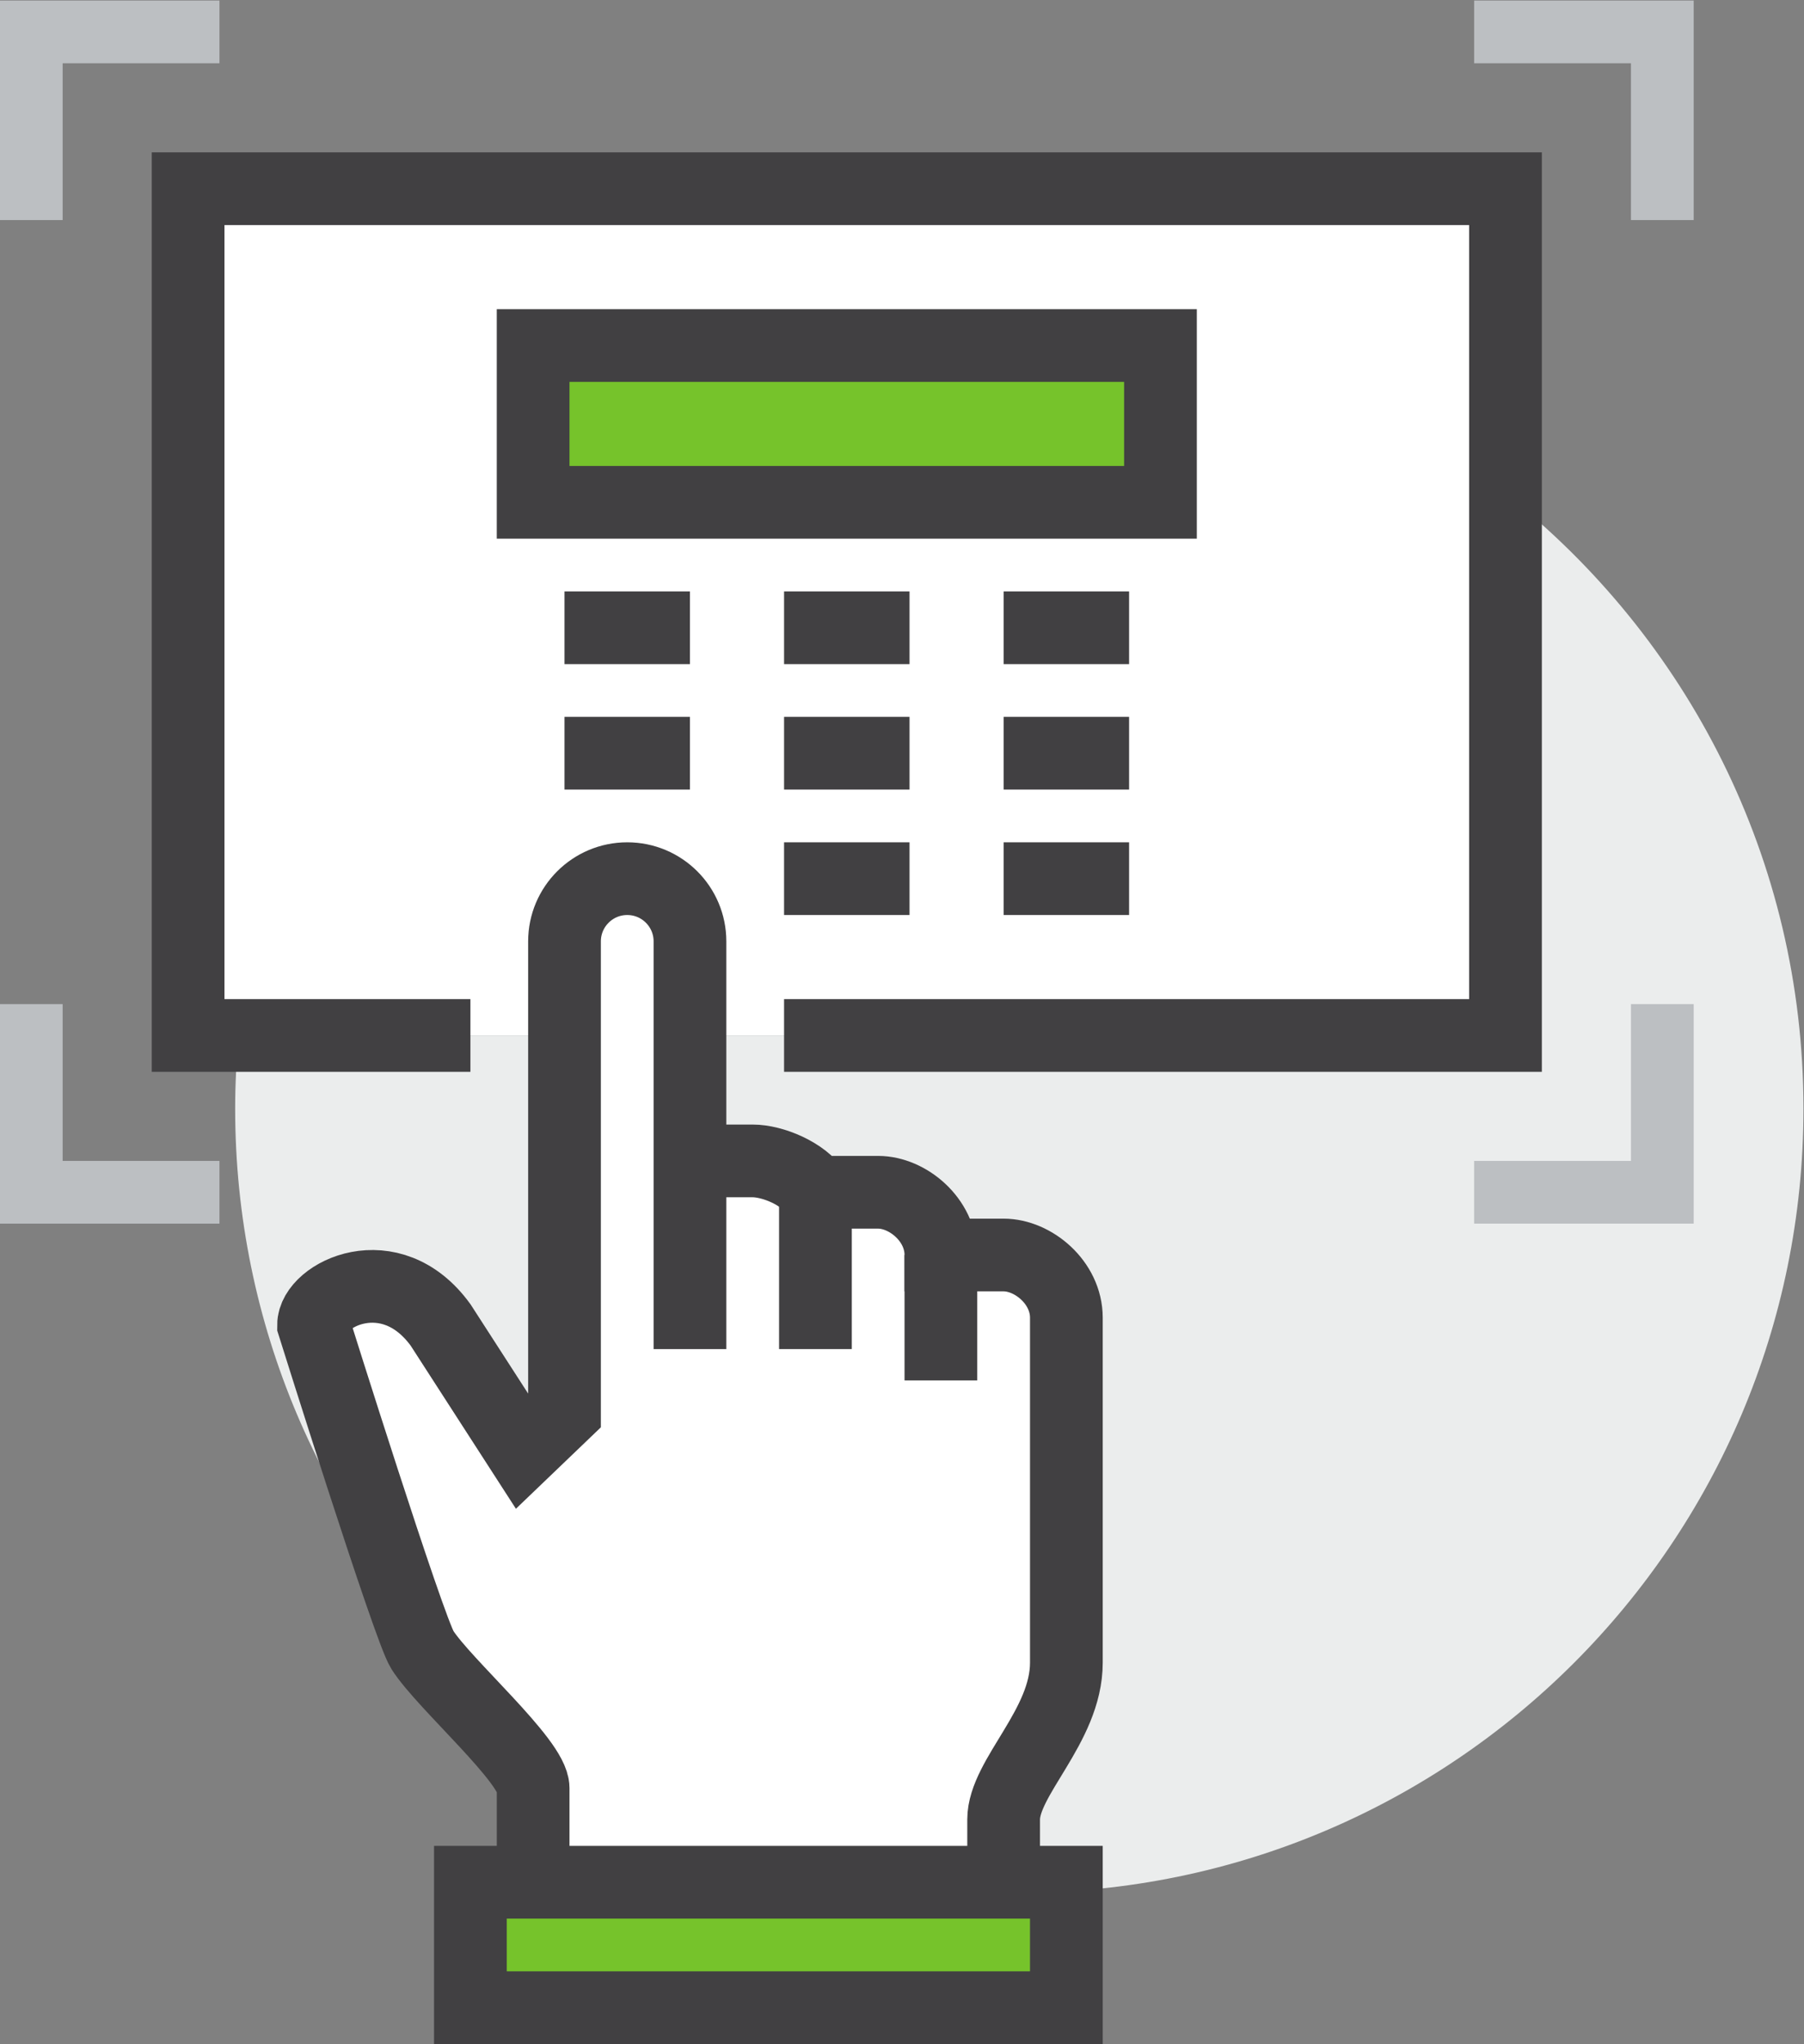 <?xml version="1.0" encoding="UTF-8" standalone="no"?> <svg xmlns:dc="http://purl.org/dc/elements/1.1/" xmlns:cc="http://creativecommons.org/ns#" xmlns:rdf="http://www.w3.org/1999/02/22-rdf-syntax-ns#" xmlns:svg="http://www.w3.org/2000/svg" xmlns="http://www.w3.org/2000/svg" viewBox="0 0 619.456 701.971" height="701.971" width="619.456" xml:space="preserve" id="svg2" version="1.1"><rect x="0" y="0" width="619.456" height="701.971" fill="#808080" stroke="none"/><defs id="defs6"></defs><g transform="matrix(1.333,0,0,-1.333,-123.122,738.042)" id="g10"><g transform="scale(0.1)" id="g12"><path id="path14" style="fill:#ebeded;fill-opacity:1;fill-rule:nonzero;stroke:none" d="M 4801.77,4264.52 V 2868.96 H 1538.51 c -5.79,-62.17 -9.08,-125.02 -9.08,-188.7 0,-1115.6 904.33,-2019.971 2019.97,-2019.971 1115.61,0 2019.93,904.421 2019.93,2020.011 0,642.37 -300.18,1214.27 -767.56,1584.22"></path><path id="path16" style="fill:#ffffff;fill-opacity:1;fill-rule:nonzero;stroke:none" d="M 2943.39,2868.96 H 4801.77 V 5050.53 H 1408.21 V 2868.96 h 727.19"></path><path id="path18" style="fill:none;stroke:#414042;stroke-width:187.321;stroke-linecap:butt;stroke-linejoin:miter;stroke-miterlimit:10;stroke-dasharray:none;stroke-opacity:1" d="M 2943.39,2868.96 H 4801.77 V 5050.53 H 1408.21 V 2868.96 h 727.19"></path><path id="path20" style="fill:#76c32b;fill-opacity:1;fill-rule:nonzero;stroke:none" d="M 3912.98,4646.53 V 4242.54 H 2297 v 403.99 h 1615.98"></path><path id="path22" style="fill:none;stroke:#414042;stroke-width:187.321;stroke-linecap:butt;stroke-linejoin:miter;stroke-miterlimit:10;stroke-dasharray:none;stroke-opacity:1" d="M 3912.98,4646.53 V 4242.54 H 2297 v 403.99 z"></path><path id="path24" style="fill:none;stroke:#414042;stroke-width:187.321;stroke-linecap:butt;stroke-linejoin:miter;stroke-miterlimit:10;stroke-dasharray:none;stroke-opacity:1" d="m 3832.18,3919.35 h -323.2"></path><path id="path26" style="fill:none;stroke:#414042;stroke-width:187.321;stroke-linecap:butt;stroke-linejoin:miter;stroke-miterlimit:10;stroke-dasharray:none;stroke-opacity:1" d="m 3266.59,3919.35 h -323.2"></path><path id="path28" style="fill:none;stroke:#414042;stroke-width:187.321;stroke-linecap:butt;stroke-linejoin:miter;stroke-miterlimit:10;stroke-dasharray:none;stroke-opacity:1" d="M 2700.99,3919.35 H 2377.8"></path><path id="path30" style="fill:none;stroke:#414042;stroke-width:187.321;stroke-linecap:butt;stroke-linejoin:miter;stroke-miterlimit:10;stroke-dasharray:none;stroke-opacity:1" d="m 3832.18,3596.15 h -323.2"></path><path id="path32" style="fill:none;stroke:#414042;stroke-width:187.321;stroke-linecap:butt;stroke-linejoin:miter;stroke-miterlimit:10;stroke-dasharray:none;stroke-opacity:1" d="m 3266.59,3596.15 h -323.2"></path><path id="path34" style="fill:none;stroke:#414042;stroke-width:187.321;stroke-linecap:butt;stroke-linejoin:miter;stroke-miterlimit:10;stroke-dasharray:none;stroke-opacity:1" d="M 2700.99,3596.15 H 2377.8"></path><path id="path36" style="fill:none;stroke:#414042;stroke-width:187.321;stroke-linecap:butt;stroke-linejoin:miter;stroke-miterlimit:10;stroke-dasharray:none;stroke-opacity:1" d="m 2943.39,3272.95 h 323.2"></path><path id="path38" style="fill:none;stroke:#414042;stroke-width:187.321;stroke-linecap:butt;stroke-linejoin:miter;stroke-miterlimit:10;stroke-dasharray:none;stroke-opacity:1" d="m 3508.98,3272.95 h 323.2"></path><path id="path40" style="fill:none;stroke:#bcbfc2;stroke-width:161.597;stroke-linecap:butt;stroke-linejoin:miter;stroke-miterlimit:10;stroke-dasharray:none;stroke-opacity:1" d="m 1004.21,4969.73 v 484.79 h 484.78"></path><path id="path42" style="fill:none;stroke:#bcbfc2;stroke-width:161.597;stroke-linecap:butt;stroke-linejoin:miter;stroke-miterlimit:10;stroke-dasharray:none;stroke-opacity:1" d="m 1004.21,2949.76 v -484.79 h 484.78"></path><path id="path44" style="fill:none;stroke:#bcbfc2;stroke-width:161.597;stroke-linecap:butt;stroke-linejoin:miter;stroke-miterlimit:10;stroke-dasharray:none;stroke-opacity:1" d="m 5205.77,2949.76 v -484.79 h -484.8"></path><path id="path46" style="fill:none;stroke:#bcbfc2;stroke-width:161.597;stroke-linecap:butt;stroke-linejoin:miter;stroke-miterlimit:10;stroke-dasharray:none;stroke-opacity:1" d="m 5205.77,4969.73 v 484.79 h -484.8"></path><path id="path48" style="fill:#ffffff;fill-opacity:1;fill-rule:nonzero;stroke:none" d="m 3508.98,2303.37 h -161.61 c 0,90.9 -85.84,161.6 -161.58,161.6 h -161.6 c -30.94,48.48 -110.68,80.8 -161.6,80.8 h -161.6 v 565.59 c 0,89.24 -72.33,161.59 -161.6,161.59 -89.2,0 -161.59,-72.35 -161.59,-161.59 V 1899.38 l -108.02,-103.57 -211.16,327.27 c -129.22,178.08 -327.22,78.11 -327.22,0 0,0 245.21,-782.19 280.21,-837.15 56.51,-88.33 285.39,-287.008 285.39,-356.141 0,-69.117 0,-323.187 0,-323.187 h 1211.98 c 0,0 0,133.55 0,242.386 0,108.852 161.6,240.512 161.6,404.002 v 888.79 c 0,90.9 -85.84,161.59 -161.6,161.59"></path><path id="path50" style="fill:#ffffff;fill-opacity:1;fill-rule:nonzero;stroke:none" d="m 2297,606.602 c 0,0 0,254.07 0,323.187 0,69.133 -228.88,267.811 -285.39,356.141 -35,54.96 -280.21,837.15 -280.21,837.15 0,78.11 198,178.08 327.22,0 l 211.16,-327.3 108.02,103.6 v 1211.98 c 0,89.24 72.39,161.59 161.59,161.59 v 0 c 89.27,0 161.6,-72.35 161.6,-161.59 v -1050.38 80.8 403.99 h 161.6 c 50.92,0 130.66,-32.32 161.6,-80.8 h 161.6 c 75.74,0 161.58,-70.7 161.58,-161.6 h 161.61 c 75.76,0 161.6,-70.69 161.6,-161.59 v -888.79 c 0,-163.49 -161.6,-295.15 -161.6,-404.002 0,-108.836 0,-242.386 0,-242.386"></path><path id="path52" style="fill:none;stroke:#414042;stroke-width:187.321;stroke-linecap:butt;stroke-linejoin:miter;stroke-miterlimit:10;stroke-dasharray:none;stroke-opacity:1" d="m 2297,606.602 c 0,0 0,254.07 0,323.187 0,69.133 -228.88,267.811 -285.39,356.141 -35,54.96 -280.21,837.15 -280.21,837.15 0,78.11 198,178.08 327.22,0 l 211.16,-327.3 108.02,103.6 v 1211.98 c 0,89.24 72.39,161.59 161.59,161.59 v 0 c 89.27,0 161.6,-72.35 161.6,-161.59 v -1050.38 80.8 403.99 h 161.6 c 50.92,0 130.66,-32.32 161.6,-80.8 h 161.6 c 75.74,0 161.58,-70.7 161.58,-161.6 h 161.61 c 75.76,0 161.6,-70.69 161.6,-161.59 v -888.79 c 0,-163.49 -161.6,-295.15 -161.6,-404.002 0,-108.836 0,-242.386 0,-242.386"></path><path id="path54" style="fill:none;stroke:#414042;stroke-width:187.321;stroke-linecap:butt;stroke-linejoin:miter;stroke-miterlimit:10;stroke-dasharray:none;stroke-opacity:1" d="M 3024.19,2464.97 V 2060.98"></path><path id="path56" style="fill:none;stroke:#414042;stroke-width:187.321;stroke-linecap:butt;stroke-linejoin:miter;stroke-miterlimit:10;stroke-dasharray:none;stroke-opacity:1" d="M 3347.37,2303.37 V 1980.18"></path><path id="path58" style="fill:#76c32b;fill-opacity:1;fill-rule:nonzero;stroke:none" d="M 2135.4,687.398 V 364.199 H 3670.58 V 687.398 H 2135.4"></path><path id="path60" style="fill:none;stroke:#414042;stroke-width:187.321;stroke-linecap:butt;stroke-linejoin:miter;stroke-miterlimit:10;stroke-dasharray:none;stroke-opacity:1" d="M 2135.4,687.398 V 364.199 h 1535.18 v 323.199 z"></path></g></g></svg> 